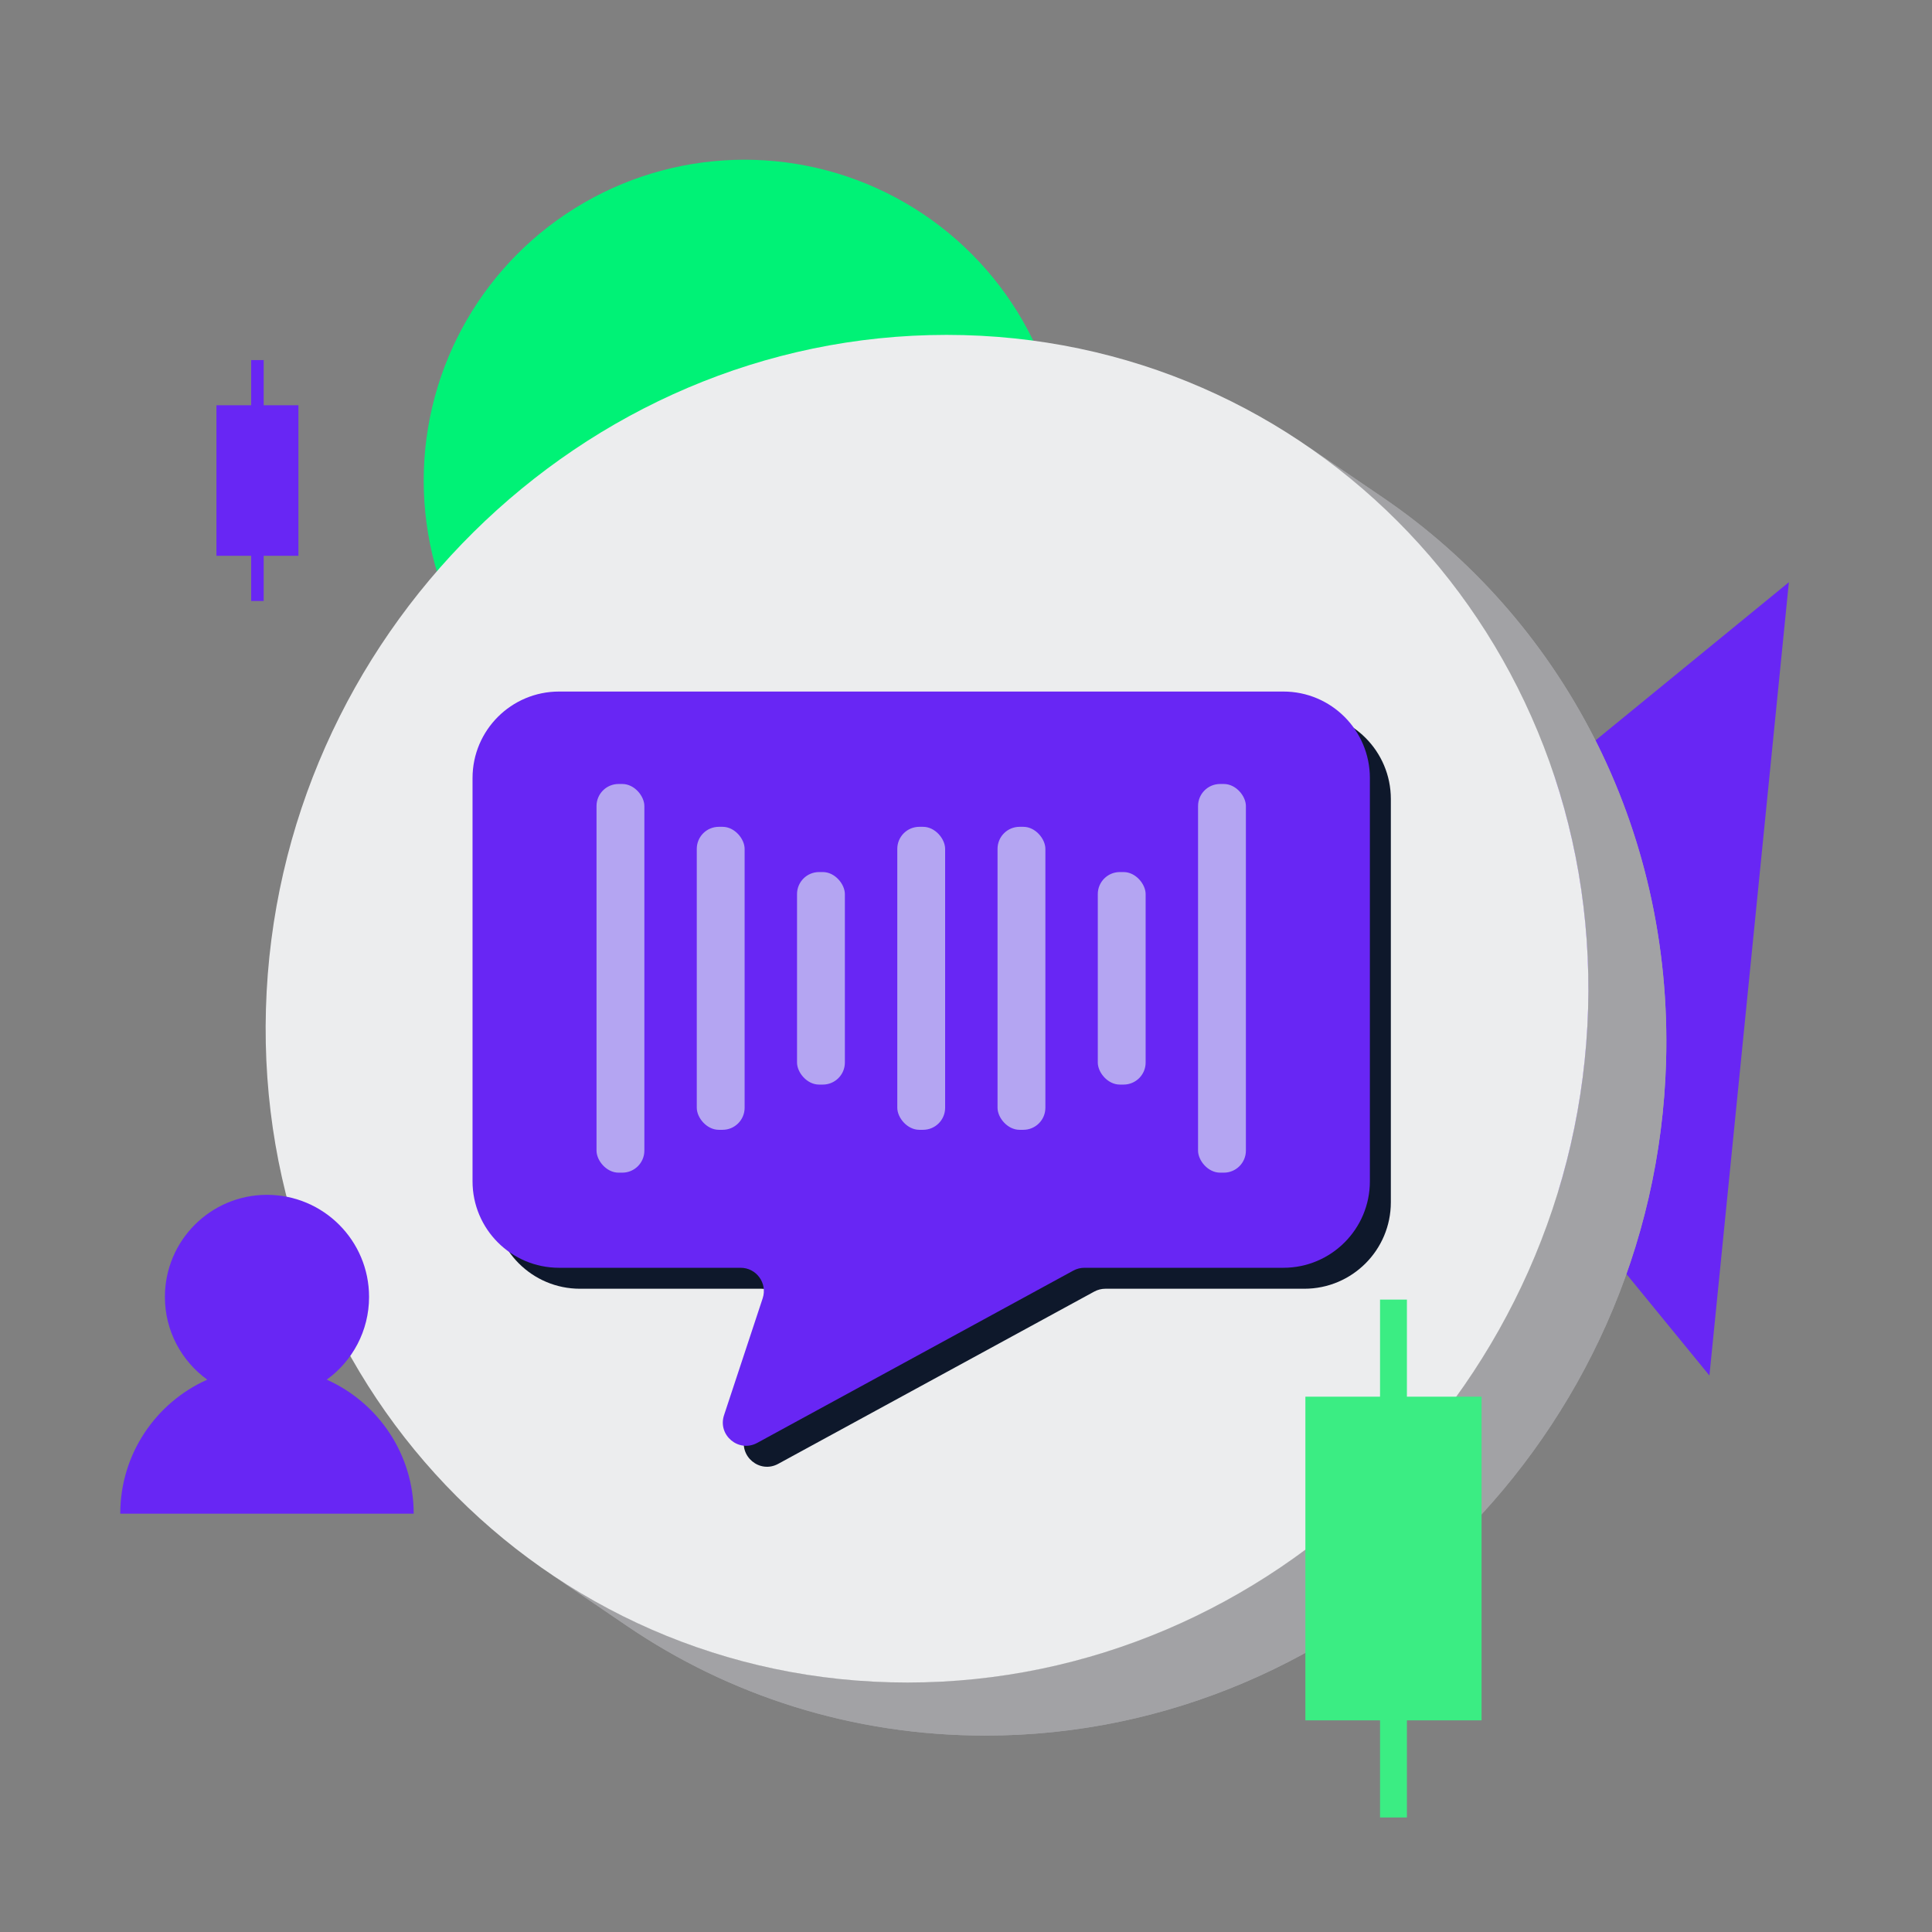 <svg id="Layer_1" xmlns="http://www.w3.org/2000/svg" xmlns:xlink="http://www.w3.org/1999/xlink" viewBox="0 0 200 200"><rect x="0" y="0" width="200" height="200" fill="#808080" stroke="none"/><defs><clipPath id="clippath"><path d="m135.098 46.022 8.07 5.492c18.305 12.458 30.011 33.962 29.302 58.404-1.118 38.519-32.664 69.75-70.463 69.75-13.816.0-26.556-4.174-37.104-11.353l-8.07-5.492c10.549 7.179 23.288 11.353 37.104 11.353 37.799.0 69.345-31.23 70.463-69.75.709-24.441-10.997-45.946-29.302-58.404z" fill="#a2a2a5"/></clipPath></defs><circle id="Ellipse_27" cx="77.072" cy="49.745" r="33.211" fill="#00f276"/><path id="Path_499" d="m185.184 60.271L140.01 97.22l36.949 45.174 8.225-82.123z" fill="#6826f4"/><g isolation="isolate"><path d="m135.098 46.022 8.07 5.492c18.305 12.458 30.011 33.962 29.302 58.404-1.118 38.519-32.664 69.75-70.463 69.75-13.816.0-26.556-4.174-37.104-11.353l-8.07-5.492c10.549 7.179 23.288 11.353 37.104 11.353 37.799.0 69.345-31.23 70.463-69.75.709-24.441-10.997-45.946-29.302-58.404z" fill="#a2a2a5"/><g clip-path="url(#clippath)"><g isolation="isolate"><path d="m135.098 46.022 8.07 5.492c1.957 1.332 3.839 2.768 5.639 4.299l-8.07-5.492c-1.799-1.532-3.681-2.967-5.639-4.299" fill="#a2a2a5"/><path d="m140.737 50.322 8.07 5.492c2.488 2.118 4.818 4.419 6.972 6.884l-8.07-5.492c-2.154-2.465-4.484-4.766-6.972-6.884" fill="#a2a2a5"/><path d="m147.708 57.206 8.07 5.492c3.447 3.945 6.441 8.31 8.905 13.013l-8.07-5.492c-2.464-4.703-5.459-9.068-8.905-13.013" fill="#a2a2a5"/><path d="m156.614 70.218 8.07 5.492c2.852 5.442 4.994 11.336 6.308 17.559l-8.07-5.492c-1.314-6.223-3.457-12.117-6.308-17.559" fill="#a2a2a5"/><path d="m162.922 87.777 8.07 5.492c1.062 5.029 1.583 10.271 1.5 15.662l-8.07-5.492c.083-5.39-.438-10.633-1.5-15.662" fill="#a2a2a5"/><path d="m164.422 103.439 8.07 5.492c-.005.328-.012.657-.022.987-.089 3.063-.37 6.081-.832 9.04l-8.07-5.492c.462-2.959.743-5.977.832-9.04.01-.329.017-.658.022-.987" fill="#a2a2a5"/><path d="m163.568 113.466 8.07 5.492c-.438 2.808-1.039 5.564-1.791 8.257l-8.07-5.492c.752-2.693 1.353-5.449 1.791-8.257" fill="#a2a2a5"/><path d="m161.777 121.723 8.07 5.492c-.701 2.509-1.534 4.964-2.491 7.356l-8.07-5.492c.956-2.392 1.789-4.847 2.491-7.356" fill="#a2a2a5"/><path d="m159.286 129.079 8.07 5.492c-.95 2.375-2.021 4.689-3.207 6.933l-8.07-5.492c1.185-2.244 2.257-4.557 3.207-6.933" fill="#a2a2a5"/><path d="m156.08 136.012 8.07 5.492c-1.239 2.346-2.602 4.615-4.08 6.798L152 142.81c1.478-2.183 2.841-4.453 4.08-6.798" fill="#a2a2a5"/><path d="m151.999 142.81 8.07 5.492c-1.618 2.39-3.373 4.677-5.254 6.849l-8.07-5.492c1.881-2.172 3.636-4.459 5.254-6.849" fill="#a2a2a5"/><path d="m146.745 149.659 8.07 5.492c-2.307 2.665-4.802 5.156-7.463 7.452l-8.07-5.492c2.661-2.296 5.156-4.787 7.463-7.452" fill="#a2a2a5"/><path d="m139.282 157.111 8.07 5.492c-12.32 10.63-28.189 17.064-45.346 17.064-13.816.0-26.556-4.174-37.104-11.353l-8.07-5.492c10.549 7.179 23.288 11.353 37.104 11.353 17.157.0 33.026-6.434 45.346-17.064" fill="#a2a2a5"/></g></g><path d="m97.985 34.667c37.799.0 67.533 31.23 66.414 69.758-1.118 38.519-32.664 69.75-70.463 69.75-37.791.0-67.524-31.23-66.406-69.75 1.118-38.528 32.664-69.758 70.455-69.758z" fill="#ecedee"/></g><path d="m94.327 179.642h.181s-.065.003-.181.0z" fill="#7216fe"/><path d="m94.087 180.784h.181s-.065.003-.181.0z" fill="#7216fe"/><path d="M22.406 41.952h8.485v15.587H22.406z" transform="translate(53.297 99.49) rotate(-180)" fill="#6826f4"/><path d="M26.001 37.276h1.294v24.939H26.001z" transform="translate(53.297 99.49) rotate(-180)" fill="#6826f4"/><path d="M135.133 144.584h18.239v33.507H135.133z" fill="#3bed83"/><path d="M142.861 134.532h2.782v53.611H142.861z" fill="#3bed83"/><path d="m33.823 142.821c2.654-1.92 4.382-5.04 4.382-8.565.0-5.836-4.731-10.567-10.567-10.567s-10.567 4.731-10.567 10.567c0 3.526 1.728 6.646 4.382 8.565-5.304 2.369-9.003 7.686-9.003 13.871h30.376c0-6.185-3.699-11.502-9.003-13.871z" fill="#6826f4"/><path d="m135.026 73.759H60.041c-4.945.0-8.954 4.009-8.954 8.954v41.743c0 4.945 4.009 8.954 8.954 8.954h18.797c1.639.0 2.798 1.604 2.284 3.16l-4 12.101c-.685 2.071 1.52 3.911 3.435 2.867l32.722-17.835c.353-.192.749-.293 1.151-.293h20.596c4.945.0 8.954-4.009 8.954-8.954v-41.743c0-4.945-4.009-8.954-8.954-8.954z" fill="#0e182b"/><path d="m132.855 71.589H57.871c-4.945.0-8.954 4.009-8.954 8.954v41.743c0 4.945 4.009 8.954 8.954 8.954h18.797c1.639.0 2.798 1.604 2.284 3.16l-4 12.101c-.685 2.071 1.52 3.911 3.435 2.867l32.722-17.835c.353-.192.749-.293 1.151-.293h20.596c4.945.0 8.954-4.009 8.954-8.954v-41.743c0-4.945-4.009-8.954-8.954-8.954z" fill="#6826f4"/><rect x="92.887" y="85.592" width="4.953" height="31.366" rx="2.282" ry="2.282" fill="#b4a5f2"/><rect x="72.13" y="85.592" width="4.953" height="31.366" rx="2.282" ry="2.282" fill="#b4a5f2"/><rect x="103.265" y="85.592" width="4.953" height="31.366" rx="2.282" ry="2.282" fill="#b4a5f2"/><rect x="113.643" y="90.275" width="4.953" height="22.001" rx="2.282" ry="2.282" fill="#b4a5f2"/><rect x="82.508" y="90.275" width="4.953" height="22.001" rx="2.282" ry="2.282" fill="#b4a5f2"/><rect x="124.022" y="81.158" width="4.953" height="40.235" rx="2.282" ry="2.282" fill="#b4a5f2"/><rect x="61.751" y="81.158" width="4.953" height="40.235" rx="2.282" ry="2.282" fill="#b4a5f2"/></svg>